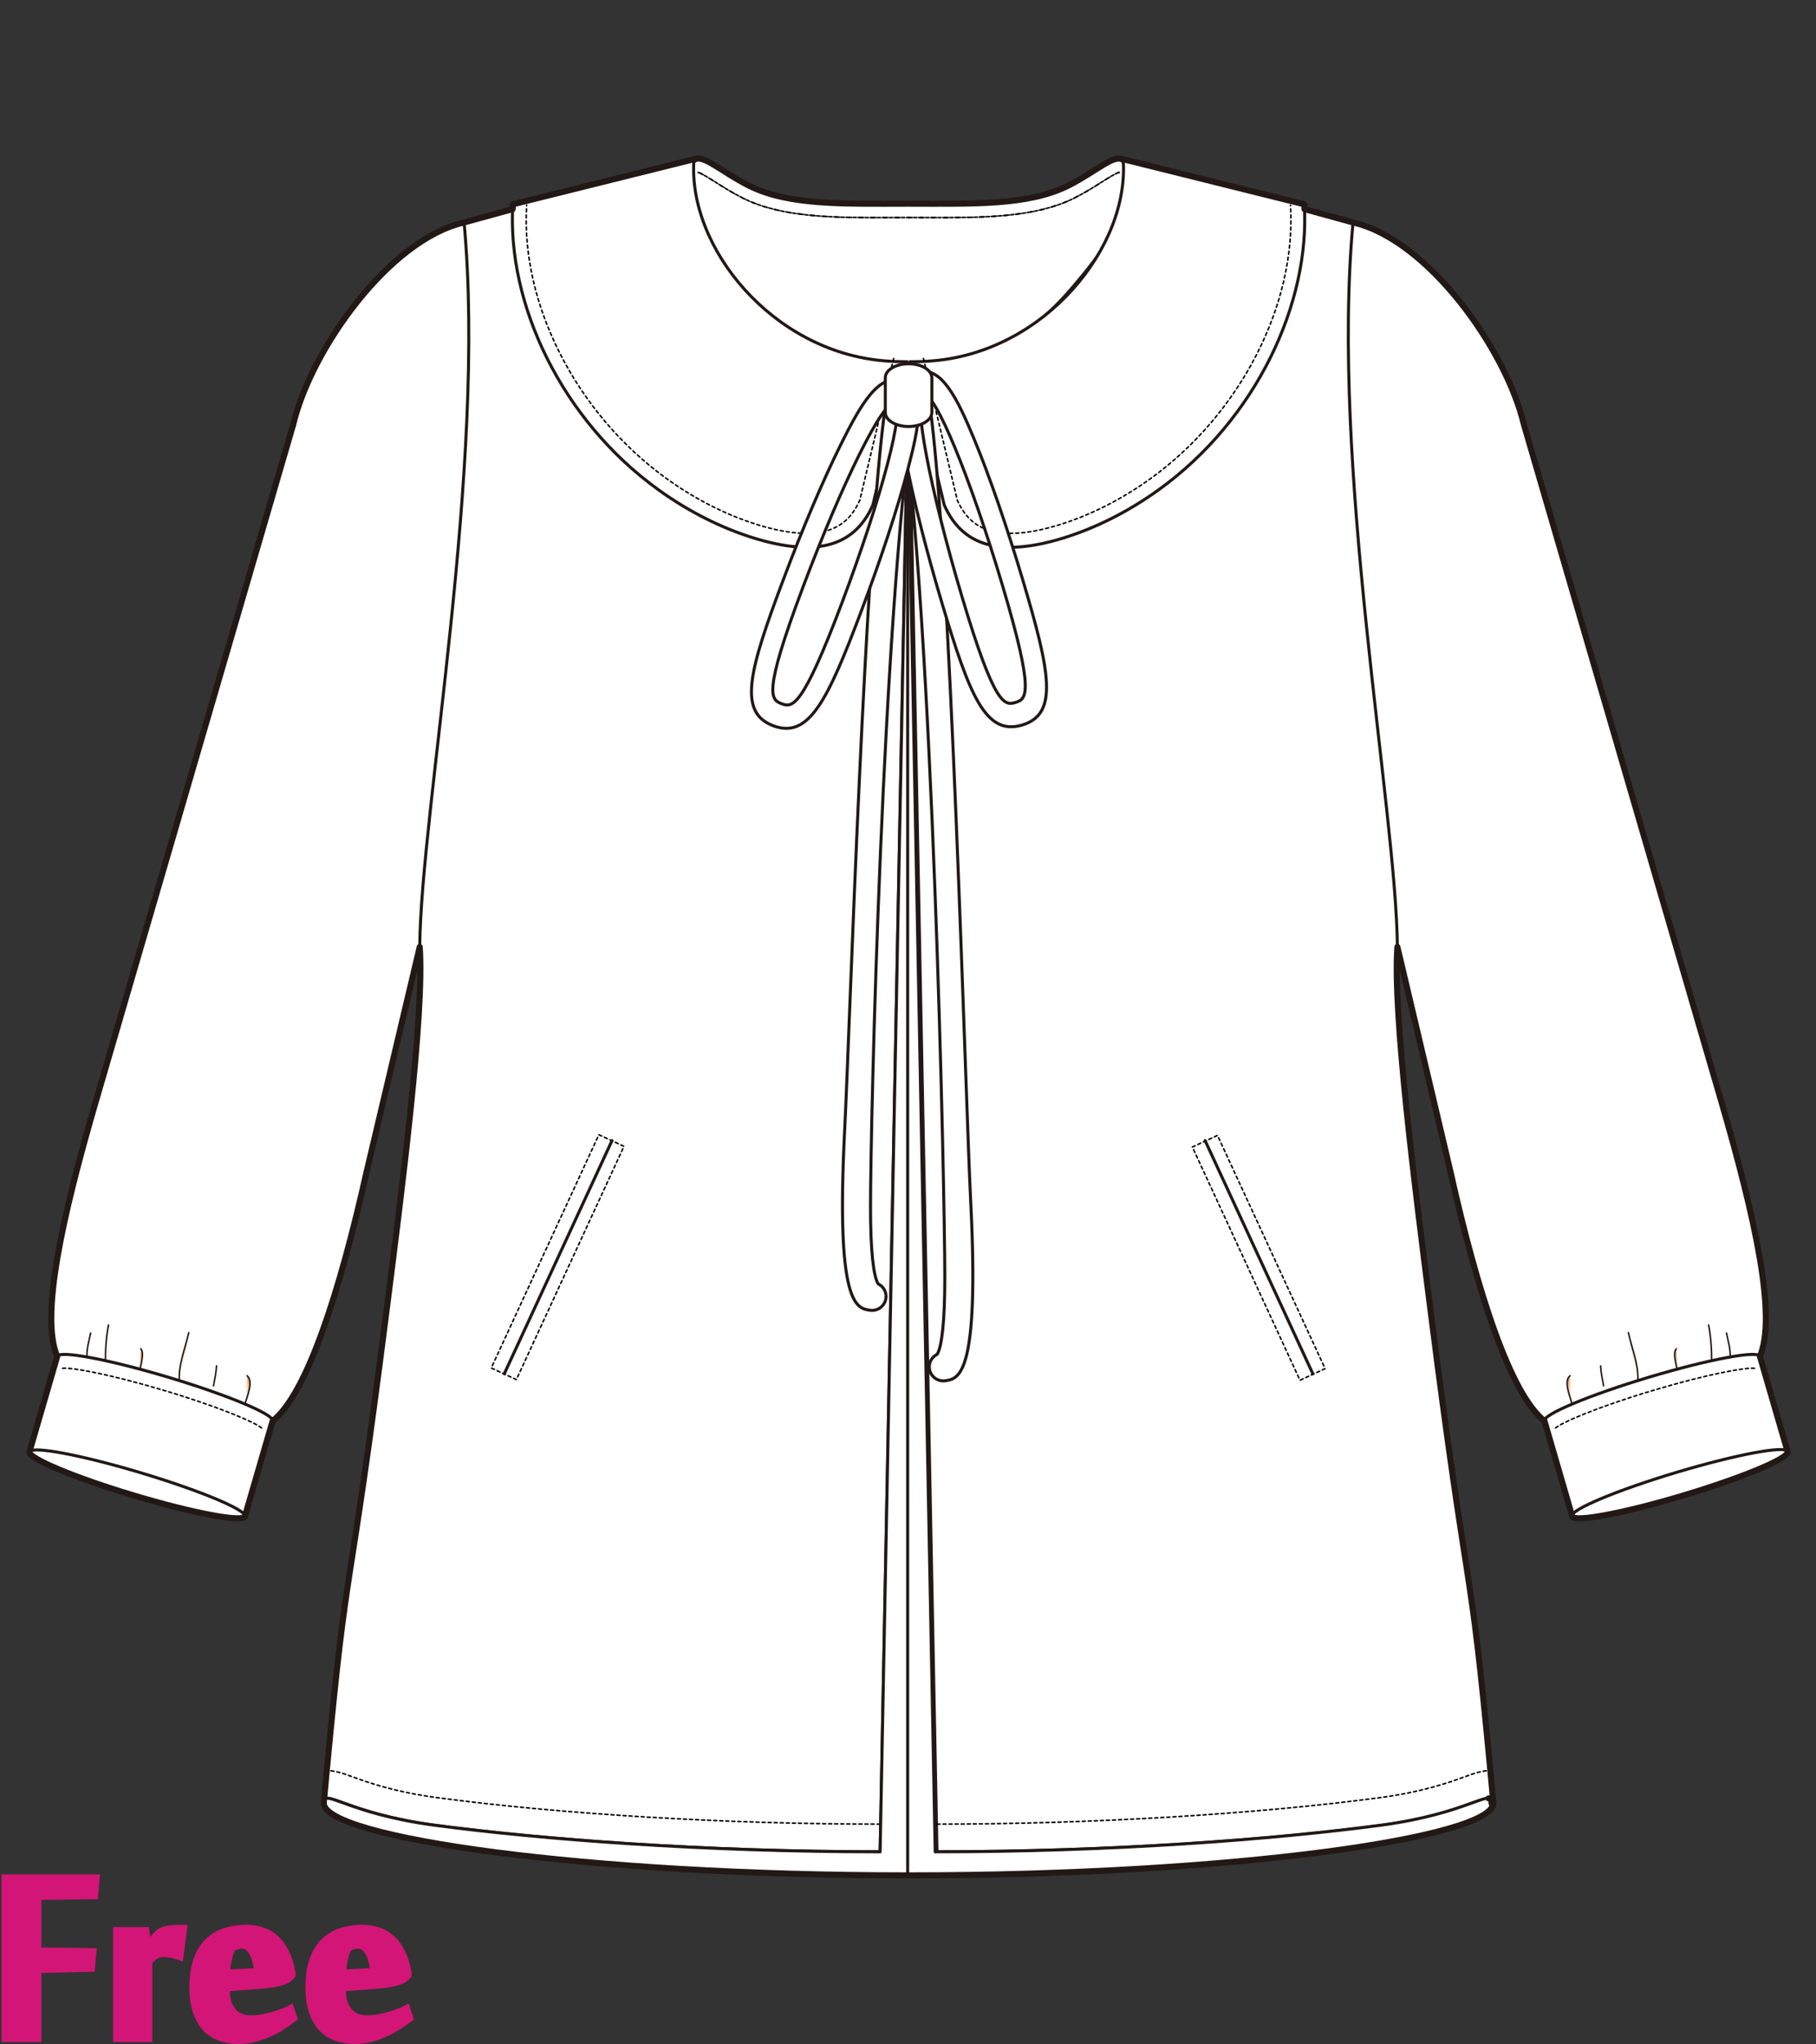 <?xml version="1.0" encoding="utf-8"?>
<!-- Generator: Adobe Illustrator 12.0.0, SVG Export Plug-In . SVG Version: 6.00 Build 51448)  -->
<!DOCTYPE svg PUBLIC "-//W3C//DTD SVG 1.1//EN" "http://www.w3.org/Graphics/SVG/1.1/DTD/svg11.dtd">
<svg  version="1.1" id="レイヤー_1" xmlns="http://www.w3.org/2000/svg" xmlns:xlink="http://www.w3.org/1999/xlink" width="600" height="675.129"
	 viewBox="0 0 600 675.129" overflow="visible" enable-background="new 0 0 600 675.129" xml:space="preserve">
<rect x="0" y="0" width="600" height="675.129" fill="#333333" stroke="none"/>
<rect fill="none" width="600" height="675"/>
<g>
	<path fill="#FFFFFF" stroke="#221815" stroke-linecap="round" stroke-linejoin="round" d="M300.184,121.495l-9.393,490.146
		c-58.451,0-111.876-4.077-147.254-8.787c-29.11-3.875-36.565-12.442-36.565-7.299c8.13-88.7,7.186-55.887,20.814-163.176
		c4.939-38.872,12.497-97.566,10.886-119.614l-17.569,74.344c-8.832,39.61-19.757,73.377-31.029,82.223l-71.169-21.328
		c-5.609-13.187,1.505-45.624,12.869-84.584l65.112-223.228c5.937-24.901,31.793-61.127,56.442-66.708l75.951-20.89l-2.86,29.775
		l42.716,52.706l31.049-10.679"/>
	<path fill="none" stroke="#000000" stroke-width="0.5" stroke-linecap="round" stroke-linejoin="round" stroke-dasharray="1" d="
		M290.791,602.502c-50.498,0-105.096-3.254-146.049-8.707c-14.526-1.934-23.162-5.066-28.321-6.938
		c-2.892-1.049-5.689-2.063-8.454-2.051"/>
	
		<rect x="179.842" y="372.814" transform="matrix(-0.908 -0.419 0.419 -0.908 177.697 869.535)" fill="none" stroke="#000000" stroke-width="0.5" stroke-linecap="round" stroke-linejoin="round" stroke-dasharray="1" width="9.138" height="84.848"/>
	<linearGradient id="XMLID_15_" gradientUnits="userSpaceOnUse" x1="166.616" y1="415.238" x2="202.207" y2="415.238">
		<stop  offset="0" style="stop-color:#FFFFFF"/>
		<stop  offset="0.19" style="stop-color:#FFFDFC"/>
		<stop  offset="0.345" style="stop-color:#FEF7F2"/>
		<stop  offset="0.489" style="stop-color:#FDEDE0"/>
		<stop  offset="0.626" style="stop-color:#FBDFC8"/>
		<stop  offset="0.757" style="stop-color:#F9CDA9"/>
		<stop  offset="0.883" style="stop-color:#F6B783"/>
		<stop  offset="1" style="stop-color:#F39E59"/>
	</linearGradient>
	
		<line fill="url(#XMLID_15_)" stroke="#221815" stroke-linecap="round" stroke-linejoin="round" x1="202.207" y1="376.727" x2="166.616" y2="453.751"/>
	<path fill="#FFFFFF" stroke="#221815" stroke-linecap="round" stroke-linejoin="round" d="M300.186,67.278
		c20.729,0,39.457,0.755,52.823-5.994c12.808-6.468,19.751-15.757,19.751-1.106c0,12.072-9.563,24.374-18.423,34.76
		c-13.12,15.381-29.917,26.558-54.151,26.558c-24.239,0-44.258-9.564-57.379-24.946c-8.861-10.386-15.199-24.3-15.199-36.372
		c0-14.651,6.943-5.362,19.752,1.106C260.723,68.033,279.45,67.278,300.186,67.278z"/>
	<path fill="none" stroke="#221815" stroke-width="0.5" stroke-linecap="round" stroke-linejoin="round" stroke-dasharray="2" d="
		M230.602,56.933c0.938,0.158,3.754,1.94,5.81,3.241c2.57,1.626,5.482,3.468,8.886,5.188c13.107,6.621,30.644,6.561,49.208,6.499
		l5.679-0.013l5.678,0.013c18.562,0.063,36.096,0.123,49.205-6.499c3.405-1.72,6.317-3.562,8.887-5.188
		c2.057-1.301,4.873-3.083,5.811-3.241"/>
	<path fill="none" stroke="#221815" stroke-linecap="round" stroke-linejoin="round" d="M153.328,73.484
		c7.477,80.302-14.231,193.796-14.657,239.281"/>
	<path fill="#FFFFFF" stroke="#221815" stroke-linecap="round" stroke-linejoin="round" d="M299.708,119.473l-11.313,47.32
		c-6.523,14.831-20.294,16.693-39.2,10.962c-10.684-3.309-21.402-8.605-31.613-15.956c-32.202-23.165-50.184-61.684-48.14-94.313
		l59.837-14.893c-2.203,29.036,25.888,63.534,62.864,66.586C294.691,119.391,297.213,119.486,299.708,119.473z"/>
	
		<line fill="none" stroke="#221815" stroke-linecap="round" stroke-linejoin="round" x1="300.184" y1="121.495" x2="299.888" y2="619.416"/>
	
		<linearGradient id="XMLID_16_" gradientUnits="userSpaceOnUse" x1="-643.087" y1="1170.731" x2="-639.633" y2="1170.731" gradientTransform="matrix(0.968 -0.251 0.251 0.968 408.221 -835.232)">
		<stop  offset="0" style="stop-color:#FFFFFF"/>
		<stop  offset="0.19" style="stop-color:#FFFDFC"/>
		<stop  offset="0.345" style="stop-color:#FEF7F2"/>
		<stop  offset="0.489" style="stop-color:#FDEDE0"/>
		<stop  offset="0.626" style="stop-color:#FBDFC8"/>
		<stop  offset="0.757" style="stop-color:#F9CDA9"/>
		<stop  offset="0.883" style="stop-color:#F6B783"/>
		<stop  offset="1" style="stop-color:#F39E59"/>
	</linearGradient>
	<path fill="url(#XMLID_16_)" stroke="#221815" stroke-width="0.5" stroke-linecap="round" stroke-linejoin="round" d="
		M80.981,463.766c0.433-2.131,2.955-7.523,0.67-9.357"/>
	
		<linearGradient id="XMLID_17_" gradientUnits="userSpaceOnUse" x1="-651.674" y1="1163.648" x2="-649.068" y2="1163.648" gradientTransform="matrix(0.968 -0.251 0.251 0.968 408.221 -835.232)">
		<stop  offset="0" style="stop-color:#FFFFFF"/>
		<stop  offset="0.19" style="stop-color:#FFFDFC"/>
		<stop  offset="0.345" style="stop-color:#FEF7F2"/>
		<stop  offset="0.489" style="stop-color:#FDEDE0"/>
		<stop  offset="0.626" style="stop-color:#FBDFC8"/>
		<stop  offset="0.757" style="stop-color:#F9CDA9"/>
		<stop  offset="0.883" style="stop-color:#F6B783"/>
		<stop  offset="1" style="stop-color:#F39E59"/>
	</linearGradient>
	<path fill="url(#XMLID_17_)" stroke="#221815" stroke-width="0.5" stroke-linecap="round" stroke-linejoin="round" d="
		M70.545,457.727c0.427-2.219,0.875-4.391,0.985-6.578"/>
	
		<linearGradient id="XMLID_18_" gradientUnits="userSpaceOnUse" x1="-662.394" y1="1155.547" x2="-655.195" y2="1155.547" gradientTransform="matrix(0.968 -0.251 0.251 0.968 408.221 -835.232)">
		<stop  offset="0" style="stop-color:#FFFFFF"/>
		<stop  offset="0.19" style="stop-color:#FFFDFC"/>
		<stop  offset="0.345" style="stop-color:#FEF7F2"/>
		<stop  offset="0.489" style="stop-color:#FDEDE0"/>
		<stop  offset="0.626" style="stop-color:#FBDFC8"/>
		<stop  offset="0.757" style="stop-color:#F9CDA9"/>
		<stop  offset="0.883" style="stop-color:#F6B783"/>
		<stop  offset="1" style="stop-color:#F39E59"/>
	</linearGradient>
	<path fill="url(#XMLID_18_)" stroke="#221815" stroke-width="0.5" stroke-linecap="round" stroke-linejoin="round" d="
		M59.344,457.24c-0.747-5.809,1.844-11.695,3.01-17.06"/>
	
		<linearGradient id="XMLID_19_" gradientUnits="userSpaceOnUse" x1="-675.213" y1="1153.357" x2="-671.641" y2="1153.357" gradientTransform="matrix(0.968 -0.251 0.251 0.968 408.221 -835.232)">
		<stop  offset="0" style="stop-color:#FFFFFF"/>
		<stop  offset="0.19" style="stop-color:#FFFDFC"/>
		<stop  offset="0.345" style="stop-color:#FEF7F2"/>
		<stop  offset="0.489" style="stop-color:#FDEDE0"/>
		<stop  offset="0.626" style="stop-color:#FBDFC8"/>
		<stop  offset="0.757" style="stop-color:#F9CDA9"/>
		<stop  offset="0.883" style="stop-color:#F6B783"/>
		<stop  offset="1" style="stop-color:#F39E59"/>
	</linearGradient>
	<path fill="url(#XMLID_19_)" stroke="#221815" stroke-width="0.5" stroke-linecap="round" stroke-linejoin="round" d="
		M45.537,455.076c0.411-2.129,2.483-8.164,0.994-9.563"/>
	
		<linearGradient id="XMLID_20_" gradientUnits="userSpaceOnUse" x1="-684.341" y1="1144.497" x2="-680.218" y2="1144.497" gradientTransform="matrix(0.968 -0.251 0.251 0.968 408.221 -835.232)">
		<stop  offset="0" style="stop-color:#FFFFFF"/>
		<stop  offset="0.19" style="stop-color:#FFFDFC"/>
		<stop  offset="0.345" style="stop-color:#FEF7F2"/>
		<stop  offset="0.489" style="stop-color:#FDEDE0"/>
		<stop  offset="0.626" style="stop-color:#FBDFC8"/>
		<stop  offset="0.757" style="stop-color:#F9CDA9"/>
		<stop  offset="0.883" style="stop-color:#F6B783"/>
		<stop  offset="1" style="stop-color:#F39E59"/>
	</linearGradient>
	<path fill="url(#XMLID_20_)" stroke="#221815" stroke-width="0.5" stroke-linecap="round" stroke-linejoin="round" d="
		M34.84,450.188c-0.042-4.16,0.223-8.535,1.004-12.545"/>
	
		<linearGradient id="XMLID_21_" gradientUnits="userSpaceOnUse" x1="-689.745" y1="1143.258" x2="-686.596" y2="1143.258" gradientTransform="matrix(0.968 -0.251 0.251 0.968 408.221 -835.232)">
		<stop  offset="0" style="stop-color:#FFFFFF"/>
		<stop  offset="0.19" style="stop-color:#FFFDFC"/>
		<stop  offset="0.345" style="stop-color:#FEF7F2"/>
		<stop  offset="0.489" style="stop-color:#FDEDE0"/>
		<stop  offset="0.626" style="stop-color:#FBDFC8"/>
		<stop  offset="0.757" style="stop-color:#F9CDA9"/>
		<stop  offset="0.883" style="stop-color:#F6B783"/>
		<stop  offset="1" style="stop-color:#F39E59"/>
	</linearGradient>
	<path fill="url(#XMLID_21_)" stroke="#221815" stroke-width="0.5" stroke-linecap="round" stroke-linejoin="round" d="
		M28.717,448.102c-0.113-2.644,0.738-5.304,1.225-7.812"/>
	<path fill="none" stroke="#221815" stroke-linecap="round" stroke-linejoin="round" d="M299.888,619.416
		c-106.544,0-192.917-12.463-192.917-23.861"/>
	<g>
		<g>
			<path fill="#FFFFFF" d="M55.62,454.897c-19.652-5.889-36.091-8.978-36.716-6.894L9.74,479.508l71.167,21.328l9.166-31.504
				C90.697,467.249,75.271,460.786,55.62,454.897z"/>
		</g>
		<g>
			<path fill="none" stroke="#221815" stroke-linecap="round" stroke-linejoin="round" d="M55.62,454.897
				c-19.652-5.889-36.091-8.978-36.716-6.894L9.74,479.508l71.167,21.328l9.166-31.504C90.697,467.249,75.271,460.786,55.62,454.897
				z"/>
		</g>
	</g>
	<path fill="none" stroke="#000000" stroke-width="0.5" stroke-linecap="round" stroke-linejoin="round" stroke-dasharray="1" d="
		M20.696,451.951c2.385-0.395,14.716,1.662,33.612,7.323c18.891,5.661,30.32,10.727,32.096,12.368"/>
	
		<ellipse transform="matrix(0.958 0.287 -0.287 0.958 142.621 7.62)" fill="#FFFFFF" stroke="#221815" stroke-linecap="round" stroke-linejoin="round" cx="45.325" cy="490.172" rx="37.148" ry="3.937"/>
	<path fill="#FFFFFF" stroke="#221815" stroke-linecap="round" stroke-linejoin="round" d="M300.183,121.495l9.394,490.146
		c58.45,0,111.876-4.077,147.254-8.787c29.11-3.875,36.564-12.442,36.564-7.299c-8.129-88.7-7.186-55.887-20.814-163.176
		c-4.938-38.872-12.495-97.566-10.885-119.614l17.568,74.344c8.832,39.61,19.758,73.377,31.029,82.223l71.17-21.328
		c5.609-13.187-1.506-45.624-12.869-84.584L503.48,140.192c-5.936-24.901-31.793-61.127-56.441-66.708l-75.951-20.89l2.859,29.775
		l-42.715,52.706l-31.05-10.679"/>
	<path fill="none" stroke="#000000" stroke-width="0.5" stroke-linecap="round" stroke-linejoin="round" stroke-dasharray="1" d="
		M309.576,602.502c50.498,0,105.096-3.254,146.049-8.707c14.525-1.934,23.162-5.066,28.32-6.938
		c2.893-1.049,5.689-2.063,8.455-2.051"/>
	
		<rect x="411.386" y="372.814" transform="matrix(0.908 -0.419 0.419 0.908 -135.788 212.701)" fill="none" stroke="#000000" stroke-width="0.5" stroke-linecap="round" stroke-linejoin="round" stroke-dasharray="1" width="9.138" height="84.849"/>
	
		<linearGradient id="XMLID_22_" gradientUnits="userSpaceOnUse" x1="-6866.601" y1="415.238" x2="-6831.01" y2="415.238" gradientTransform="matrix(-1 0 0 1 -6432.851 0)">
		<stop  offset="0" style="stop-color:#FFFFFF"/>
		<stop  offset="0.19" style="stop-color:#FFFDFC"/>
		<stop  offset="0.345" style="stop-color:#FEF7F2"/>
		<stop  offset="0.489" style="stop-color:#FDEDE0"/>
		<stop  offset="0.626" style="stop-color:#FBDFC8"/>
		<stop  offset="0.757" style="stop-color:#F9CDA9"/>
		<stop  offset="0.883" style="stop-color:#F6B783"/>
		<stop  offset="1" style="stop-color:#F39E59"/>
	</linearGradient>
	
		<line fill="url(#XMLID_22_)" stroke="#221815" stroke-linecap="round" stroke-linejoin="round" x1="398.16" y1="376.727" x2="433.75" y2="453.751"/>
	<path fill="none" stroke="#000000" stroke-width="0.5" stroke-linecap="round" stroke-linejoin="round" stroke-dasharray="1" d="
		M369.766,56.933c-0.939,0.158-3.756,1.94-5.812,3.241c-2.57,1.626-5.481,3.468-8.887,5.188
		c-13.106,6.621-30.643,6.561-49.208,6.499l-5.68-0.013l-5.676,0.013c-18.563,0.063-36.096,0.123-49.206-6.499
		c-3.405-1.72-6.317-3.562-8.887-5.188c-2.056-1.301-4.873-3.083-5.811-3.241"/>
	<path fill="none" stroke="#221815" stroke-linecap="round" stroke-linejoin="round" d="M447.039,73.484
		c-7.477,80.302,14.23,193.796,14.656,239.281"/>
	
		<line fill="none" stroke="#221815" stroke-linecap="round" stroke-linejoin="round" x1="300.183" y1="121.495" x2="300.479" y2="619.416"/>
	
		<linearGradient id="XMLID_23_" gradientUnits="userSpaceOnUse" x1="-7451.005" y1="-596.133" x2="-7447.55" y2="-596.133" gradientTransform="matrix(-0.968 -0.251 -0.251 0.968 -6841.071 -835.232)">
		<stop  offset="0" style="stop-color:#FFFFFF"/>
		<stop  offset="0.19" style="stop-color:#FFFDFC"/>
		<stop  offset="0.345" style="stop-color:#FEF7F2"/>
		<stop  offset="0.489" style="stop-color:#FDEDE0"/>
		<stop  offset="0.626" style="stop-color:#FBDFC8"/>
		<stop  offset="0.757" style="stop-color:#F9CDA9"/>
		<stop  offset="0.883" style="stop-color:#F6B783"/>
		<stop  offset="1" style="stop-color:#F39E59"/>
	</linearGradient>
	<path fill="url(#XMLID_23_)" stroke="#221815" stroke-width="0.5" stroke-linecap="round" stroke-linejoin="round" d="
		M519.385,463.766c-0.433-2.131-2.955-7.523-0.67-9.357"/>
	
		<linearGradient id="XMLID_24_" gradientUnits="userSpaceOnUse" x1="-7459.589" y1="-603.217" x2="-7456.984" y2="-603.217" gradientTransform="matrix(-0.968 -0.251 -0.251 0.968 -6841.071 -835.232)">
		<stop  offset="0" style="stop-color:#FFFFFF"/>
		<stop  offset="0.19" style="stop-color:#FFFDFC"/>
		<stop  offset="0.345" style="stop-color:#FEF7F2"/>
		<stop  offset="0.489" style="stop-color:#FDEDE0"/>
		<stop  offset="0.626" style="stop-color:#FBDFC8"/>
		<stop  offset="0.757" style="stop-color:#F9CDA9"/>
		<stop  offset="0.883" style="stop-color:#F6B783"/>
		<stop  offset="1" style="stop-color:#F39E59"/>
	</linearGradient>
	<path fill="url(#XMLID_24_)" stroke="#221815" stroke-width="0.5" stroke-linecap="round" stroke-linejoin="round" d="
		M529.821,457.727c-0.427-2.219-0.875-4.391-0.984-6.578"/>
	
		<linearGradient id="XMLID_25_" gradientUnits="userSpaceOnUse" x1="-7470.309" y1="-611.317" x2="-7463.109" y2="-611.317" gradientTransform="matrix(-0.968 -0.251 -0.251 0.968 -6841.071 -835.232)">
		<stop  offset="0" style="stop-color:#FFFFFF"/>
		<stop  offset="0.19" style="stop-color:#FFFDFC"/>
		<stop  offset="0.345" style="stop-color:#FEF7F2"/>
		<stop  offset="0.489" style="stop-color:#FDEDE0"/>
		<stop  offset="0.626" style="stop-color:#FBDFC8"/>
		<stop  offset="0.757" style="stop-color:#F9CDA9"/>
		<stop  offset="0.883" style="stop-color:#F6B783"/>
		<stop  offset="1" style="stop-color:#F39E59"/>
	</linearGradient>
	<path fill="url(#XMLID_25_)" stroke="#221815" stroke-width="0.5" stroke-linecap="round" stroke-linejoin="round" d="
		M541.022,457.24c0.747-5.809-1.845-11.695-3.011-17.06"/>
	
		<linearGradient id="XMLID_26_" gradientUnits="userSpaceOnUse" x1="-7483.13" y1="-613.507" x2="-7479.559" y2="-613.507" gradientTransform="matrix(-0.968 -0.251 -0.251 0.968 -6841.071 -835.232)">
		<stop  offset="0" style="stop-color:#FFFFFF"/>
		<stop  offset="0.19" style="stop-color:#FFFDFC"/>
		<stop  offset="0.345" style="stop-color:#FEF7F2"/>
		<stop  offset="0.489" style="stop-color:#FDEDE0"/>
		<stop  offset="0.626" style="stop-color:#FBDFC8"/>
		<stop  offset="0.757" style="stop-color:#F9CDA9"/>
		<stop  offset="0.883" style="stop-color:#F6B783"/>
		<stop  offset="1" style="stop-color:#F39E59"/>
	</linearGradient>
	<path fill="url(#XMLID_26_)" stroke="#221815" stroke-width="0.5" stroke-linecap="round" stroke-linejoin="round" d="
		M554.829,455.076c-0.411-2.129-2.482-8.164-0.994-9.563"/>
	
		<linearGradient id="XMLID_27_" gradientUnits="userSpaceOnUse" x1="-7492.256" y1="-622.368" x2="-7488.132" y2="-622.368" gradientTransform="matrix(-0.968 -0.251 -0.251 0.968 -6841.071 -835.232)">
		<stop  offset="0" style="stop-color:#FFFFFF"/>
		<stop  offset="0.19" style="stop-color:#FFFDFC"/>
		<stop  offset="0.345" style="stop-color:#FEF7F2"/>
		<stop  offset="0.489" style="stop-color:#FDEDE0"/>
		<stop  offset="0.626" style="stop-color:#FBDFC8"/>
		<stop  offset="0.757" style="stop-color:#F9CDA9"/>
		<stop  offset="0.883" style="stop-color:#F6B783"/>
		<stop  offset="1" style="stop-color:#F39E59"/>
	</linearGradient>
	<path fill="url(#XMLID_27_)" stroke="#221815" stroke-width="0.5" stroke-linecap="round" stroke-linejoin="round" d="
		M565.525,450.188c0.043-4.16-0.223-8.535-1.004-12.545"/>
	
		<linearGradient id="XMLID_28_" gradientUnits="userSpaceOnUse" x1="-7497.66" y1="-623.606" x2="-7494.512" y2="-623.606" gradientTransform="matrix(-0.968 -0.251 -0.251 0.968 -6841.071 -835.232)">
		<stop  offset="0" style="stop-color:#FFFFFF"/>
		<stop  offset="0.19" style="stop-color:#FFFDFC"/>
		<stop  offset="0.345" style="stop-color:#FEF7F2"/>
		<stop  offset="0.489" style="stop-color:#FDEDE0"/>
		<stop  offset="0.626" style="stop-color:#FBDFC8"/>
		<stop  offset="0.757" style="stop-color:#F9CDA9"/>
		<stop  offset="0.883" style="stop-color:#F6B783"/>
		<stop  offset="1" style="stop-color:#F39E59"/>
	</linearGradient>
	<path fill="url(#XMLID_28_)" stroke="#221815" stroke-width="0.5" stroke-linecap="round" stroke-linejoin="round" d="
		M571.649,448.102c0.113-2.644-0.738-5.304-1.225-7.812"/>
	<path fill="none" stroke="#221815" stroke-linecap="round" stroke-linejoin="round" d="M300.479,619.416
		c106.545,0,192.916-12.463,192.916-23.861"/>
	<path fill="#FFFFFF" stroke="#221815" stroke-linecap="round" stroke-linejoin="round" d="M456.24,602.854
		c-35.378,4.71-88.805,8.787-147.255,8.787l-8.819-460.189l0.018-29.957l-0.295,15.443l-0.296-15.443l0.018,29.957l-8.82,460.189
		c-58.451,0-111.876-4.077-147.254-8.787c-29.11-3.875-36.565-12.442-36.565-7.299c0,11.398,86.373,23.861,192.917,23.861
		s192.917-12.463,192.917-23.861C492.805,590.411,485.35,598.979,456.24,602.854z"/>
	<g>
		<g>
			<path fill="#FFFFFF" d="M581.463,448.004c-0.625-2.084-17.064,1.005-36.717,6.894c-19.65,5.889-35.077,12.352-34.453,14.435
				l9.166,31.504l71.167-21.328L581.463,448.004z"/>
		</g>
		<g>
			<path fill="none" stroke="#221815" stroke-linecap="round" stroke-linejoin="round" d="M581.463,448.004
				c-0.625-2.084-17.064,1.005-36.717,6.894c-19.65,5.889-35.077,12.352-34.453,14.435l9.166,31.504l71.167-21.328L581.463,448.004z
				"/>
		</g>
	</g>
	<path fill="none" stroke="#000000" stroke-width="0.5" stroke-linecap="round" stroke-linejoin="round" stroke-dasharray="1" d="
		M579.67,451.951c-2.385-0.395-14.717,1.662-33.611,7.323c-18.891,5.661-30.32,10.727-32.096,12.368"/>
	
		<ellipse transform="matrix(-0.958 0.287 -0.287 -0.958 1227.435 800.377)" fill="#FFFFFF" stroke="#221815" stroke-linecap="round" stroke-linejoin="round" cx="555.042" cy="490.172" rx="37.148" ry="3.937"/>
	
		<line fill="none" stroke="#221815" stroke-linecap="round" stroke-linejoin="round" x1="299.888" y1="619.416" x2="299.888" y2="136.938"/>
	<path fill="#FFFFFF" stroke="#221815" stroke-linecap="round" stroke-linejoin="round" d="M300.658,119.473l11.313,47.32
		c6.523,14.831,20.294,16.693,39.2,10.962c10.685-3.309,21.402-8.605,31.613-15.956c32.201-23.165,50.184-61.684,48.14-94.313
		l-59.837-14.893c2.203,29.036-25.887,63.534-62.864,66.586C305.676,119.391,303.152,119.486,300.658,119.473z"/>
	<path fill="none" stroke="#000000" stroke-width="0.5" stroke-linecap="round" stroke-linejoin="round" stroke-dasharray="1" d="
		M295.264,118.41c0,0-10.979,45.922-11.201,46.848c-3.417,7.56-10.405,15.139-33.517,8.132c-10.528-3.26-20.721-8.408-30.297-15.3
		c-29.708-21.371-48.293-57.667-46.247-90.318"/>
	<path fill="none" stroke="#000000" stroke-width="0.5" stroke-linecap="round" stroke-linejoin="round" stroke-dasharray="1" d="
		M305.103,118.41c0,0,10.979,45.922,11.2,46.848c3.418,7.56,10.405,15.139,33.518,8.132c10.527-3.26,20.721-8.408,30.297-15.3
		c29.708-21.371,48.293-57.667,46.247-90.318"/>
	<g>
		<path fill="#FFFFFF" stroke="#221815" stroke-linecap="round" stroke-linejoin="round" d="M301.766,128.6
			c-2.304,0.342-3.963,2.322-3.963,4.584c0,0.225,0.014,0.45,0.05,0.68c10.328,70.207,14.307,258.969,14.307,288.164
			c0,14.11-0.935,22.719-2.528,25.304c-1.563,0.769-2.604,2.341-2.604,4.122c0,0.227,0.013,0.451,0.048,0.68
			c0.373,2.534,2.729,4.287,5.262,3.914c4.499-0.662,11.291-1.662,8.381-59.149c-1.752-34.501-6.613-216.263-13.69-264.386
			C306.652,129.982,304.301,128.229,301.766,128.6z"/>
		<path fill="#FFFFFF" stroke="#221815" stroke-linecap="round" stroke-linejoin="round" d="M298.008,128.6
			c2.305,0.342,3.965,2.322,3.965,4.584c0,0.225-0.019,0.45-0.05,0.68c-10.329,70.207-14.309,235.691-14.309,264.885
			c0,14.111,0.934,22.721,2.529,25.305c1.561,0.768,2.604,2.342,2.604,4.123c0,0.225-0.016,0.451-0.048,0.68
			c-0.376,2.533-2.731,4.287-5.263,3.912c-4.497-0.661-11.289-1.661-8.379-59.148c1.747-34.5,6.608-192.985,13.687-241.107
			C293.121,129.982,295.474,128.229,298.008,128.6z"/>
		<path fill="#FFFFFF" stroke="#221815" stroke-linecap="round" stroke-linejoin="round" d="M321.92,145.181
			c-5.618-13.582-10.922-24.633-18.955-22.233c-8.034,2.396-6.417,14.545-3.673,28.984c2.452,12.912,6.695,29.717,11.951,47.322
			c9.163,30.721,14.44,43.81,26.484,40.214c12.045-3.59,9.287-17.429,0.125-48.149C332.596,173.711,326.938,157.328,321.92,145.181z
			 M335.506,232.013c-3.674,1.095-6.922,1.09-17.614-34.742c-10.688-35.833-16.376-65.771-12.702-66.869
			c3.673-1.097,15.316,27.065,26.006,62.899C341.887,229.134,339.178,230.917,335.506,232.013z"/>
		<path fill="#FFFFFF" stroke="#221815" stroke-linecap="round" stroke-linejoin="round" d="M258.726,191.671
			c-11.276,30.008-14.993,43.623-3.23,48.044c11.77,4.426,17.942-8.266,29.223-38.274c6.466-17.197,11.87-33.667,15.216-46.375
			c3.742-14.213,6.201-26.217-1.648-29.17c-7.847-2.948-13.908,7.705-20.454,20.862C271.98,158.525,265.193,174.475,258.726,191.671
			z M265.227,194.115c13.158-35.002,26.734-62.283,30.323-60.935c3.588,1.35-4.171,30.818-17.331,65.82
			c-13.16,35-16.396,34.78-19.985,33.433C254.646,231.085,252.067,229.116,265.227,194.115z"/>
		<path fill="#FFFFFF" stroke="#221815" stroke-linecap="round" stroke-linejoin="round" d="M307.881,124.782
			c0-2.559-3.444-4.635-7.695-4.635c-4.247,0-7.691,2.076-7.691,4.635v11.453c0,2.56,3.445,4.637,7.691,4.637
			c4.251,0,7.695-2.077,7.695-4.637V124.782z"/>
	</g>
	<path fill="none" stroke="#221815" stroke-width="2" stroke-linecap="round" stroke-linejoin="round" d="M590.626,479.508
		l-9.163-31.504c5.609-13.187-1.506-45.624-12.869-84.584L503.48,140.192c-5.936-24.901-31.793-61.127-56.441-66.708l-16.046-4.413
		c-0.022-0.529-0.035-1.059-0.068-1.584l-59.837-14.893c0.006,0.093,0.006,0.189,0.012,0.282c-2.762-2.293-8.924,3.778-18.091,8.408
		c-13.366,6.75-32.095,5.994-52.823,5.994c-20.735,0-39.463,0.755-52.826-5.994c-9.169-4.631-15.331-10.702-18.093-8.407
		c0.007-0.094,0.005-0.19,0.012-0.283l-59.837,14.893c-0.033,0.526-0.045,1.056-0.068,1.584l-16.045,4.413
		c-24.649,5.581-50.506,41.807-56.442,66.708L31.773,363.42c-11.364,38.96-18.479,71.397-12.869,84.584L9.74,479.508
		c-0.623,2.083,14.802,8.547,34.456,14.436c19.651,5.889,36.088,8.974,36.713,6.893v-0.004l9.164-31.5
		c11.272-8.846,22.198-42.612,31.029-82.223l17.569-74.344c1.611,22.048-5.947,80.742-10.886,119.614
		c-13.043,102.688-12.74,77.049-19.817,152.428c-0.299,3.186-0.612,6.549-0.938,10.113c-0.036,0.185-0.059,0.39-0.059,0.635
		c0,11.398,86.373,23.861,192.917,23.861c0.201,0,0.399,0,0.599-0.002l-0.009,0.002c106.545,0,192.916-12.463,192.916-23.861
		l-0.6,0.074c0.002-0.023,0.01-0.049,0.01-0.074c0-1.011-0.295-1.486-0.98-1.578c0.899-0.096,1.365,0.174,1.512,0.943
		c-0.326-3.564-0.639-6.928-0.938-10.113c-7.078-75.379-6.773-49.74-19.818-152.428c-4.938-38.872-12.495-97.566-10.885-119.614
		l17.568,74.344c8.832,39.61,19.758,73.377,31.029,82.223l9.164,31.5v0.002c0.625,2.083,17.063-1.002,36.714-6.891
		C575.823,488.055,591.25,481.591,590.626,479.508z"/>
</g>
<g>
	<path fill="#D31577" stroke="#D31577" stroke-width="3" d="M12.159,672.959H2V620.6h29.416l-0.455,5.189l-18.802,0.281v18.643
		l18.177,0.23l-0.453,4.842l-17.724,0.398V672.959z"/>
	<path fill="#D31577" stroke="#D31577" stroke-width="3" d="M59.162,645.846c-0.765-0.266-1.584-0.48-2.46-0.652
		c-0.877-0.17-1.717-0.256-2.518-0.256c-0.572,0-1.089,0.049-1.546,0.145c-0.457,0.092-0.886,0.256-1.287,0.482
		s-0.801,0.529-1.202,0.906c-0.4,0.383-0.848,0.836-1.343,1.365v25.123H38.87v-34.943h9.017l0.862,5.568h0.058
		c0.263-0.418,0.584-0.9,0.963-1.449c0.377-0.549,0.783-1.098,1.217-1.648c0.436-0.547,0.889-1.049,1.359-1.504
		c0.471-0.453,0.954-0.775,1.446-0.967c0.867-0.32,1.849-0.531,2.944-0.631c1.097-0.1,2.285-0.15,3.569-0.15L59.162,645.846z"/>
	<path fill="#D31577" stroke="#D31577" stroke-width="3" d="M81.334,637.234c1.667,0,3.285,0.236,4.856,0.709
		c1.57,0.473,3.021,1.266,4.346,2.379c1.325,1.115,2.47,2.605,3.437,4.477c0.965,1.871,1.694,4.203,2.188,6.998v0.453
		c-0.304,0.416-0.712,0.795-1.224,1.135c-0.511,0.34-1.183,0.635-2.017,0.877c-0.834,0.248-1.856,0.475-3.067,0.682
		c-1.212,0.209-2.67,0.369-4.373,0.482l-11.02,0.85v1.475c0,2.719,0.719,4.965,2.158,6.742c1.438,1.773,3.597,2.662,6.475,2.662
		c1.174,0,2.406-0.121,3.693-0.367s2.508-0.539,3.663-0.881c1.154-0.34,2.213-0.691,3.18-1.051c0.966-0.359,1.695-0.672,2.188-0.938
		l0.854,2.557c-1.061,0.799-2.253,1.629-3.579,2.486c-1.326,0.859-2.746,1.633-4.26,2.32c-1.516,0.686-3.114,1.25-4.799,1.689
		c-1.686,0.439-3.42,0.658-5.198,0.658c-2.083,0-4.028-0.311-5.832-0.938c-1.803-0.623-3.363-1.615-4.675-2.98
		c-1.313-1.361-2.349-3.141-3.108-5.336c-0.76-2.193-1.141-4.863-1.141-8.006c0-3.521,0.436-6.5,1.312-8.941
		c0.874-2.443,2.091-4.41,3.651-5.906c1.56-1.494,3.391-2.582,5.499-3.266C76.645,637.576,78.91,637.234,81.334,637.234z
		 M76.617,643.168c-0.266,0.229-0.521,0.654-0.769,1.279c-0.246,0.625-0.464,1.363-0.652,2.215c-0.189,0.852-0.342,1.742-0.454,2.67
		c-0.114,0.928-0.17,1.825-0.17,2.697l10.964-0.514c-0.115-1.02-0.286-2.08-0.514-3.18c-0.227-1.098-0.558-2.1-0.994-3.01
		c-0.437-0.908-0.976-1.664-1.618-2.271c-0.645-0.606-1.42-0.908-2.327-0.908c-0.646,0-1.25,0.074-1.819,0.227
		C77.694,642.523,77.146,642.789,76.617,643.168z"/>
	<path fill="#D31577" stroke="#D31577" stroke-width="3" d="M119.678,637.234c1.666,0,3.285,0.236,4.857,0.709
		c1.569,0.473,3.019,1.266,4.345,2.379c1.326,1.115,2.47,2.605,3.437,4.477c0.965,1.871,1.694,4.203,2.188,6.998v0.453
		c-0.304,0.416-0.712,0.795-1.223,1.135c-0.512,0.34-1.184,0.635-2.018,0.877c-0.833,0.248-1.854,0.475-3.066,0.682
		c-1.212,0.209-2.671,0.369-4.373,0.482l-11.021,0.85v1.475c0,2.719,0.719,4.965,2.158,6.742c1.438,1.773,3.597,2.662,6.475,2.662
		c1.174,0,2.406-0.121,3.693-0.367c1.288-0.246,2.509-0.539,3.663-0.881c1.154-0.34,2.214-0.691,3.181-1.051
		c0.966-0.359,1.696-0.672,2.188-0.938l0.853,2.557c-1.061,0.799-2.254,1.629-3.579,2.486c-1.327,0.859-2.747,1.633-4.26,2.32
		c-1.515,0.686-3.114,1.25-4.799,1.689c-1.686,0.439-3.419,0.658-5.199,0.658c-2.083,0-4.027-0.311-5.832-0.938
		c-1.804-0.623-3.363-1.615-4.675-2.98c-1.313-1.361-2.348-3.141-3.109-5.336c-0.76-2.193-1.141-4.863-1.141-8.006
		c0-3.521,0.436-6.5,1.312-8.941c0.874-2.443,2.093-4.41,3.651-5.906c1.56-1.494,3.391-2.582,5.499-3.266
		C114.988,637.576,117.253,637.234,119.678,637.234z M114.961,643.168c-0.266,0.229-0.521,0.654-0.769,1.279
		s-0.464,1.363-0.651,2.215c-0.19,0.852-0.342,1.742-0.456,2.67c-0.113,0.928-0.169,1.825-0.169,2.697l10.964-0.514
		c-0.116-1.02-0.286-2.08-0.513-3.18c-0.228-1.098-0.559-2.1-0.994-3.01c-0.437-0.908-0.976-1.664-1.619-2.271
		c-0.645-0.606-1.42-0.908-2.327-0.908c-0.646,0-1.25,0.074-1.819,0.227C116.039,642.523,115.49,642.789,114.961,643.168z"/>
</g>
</svg>
